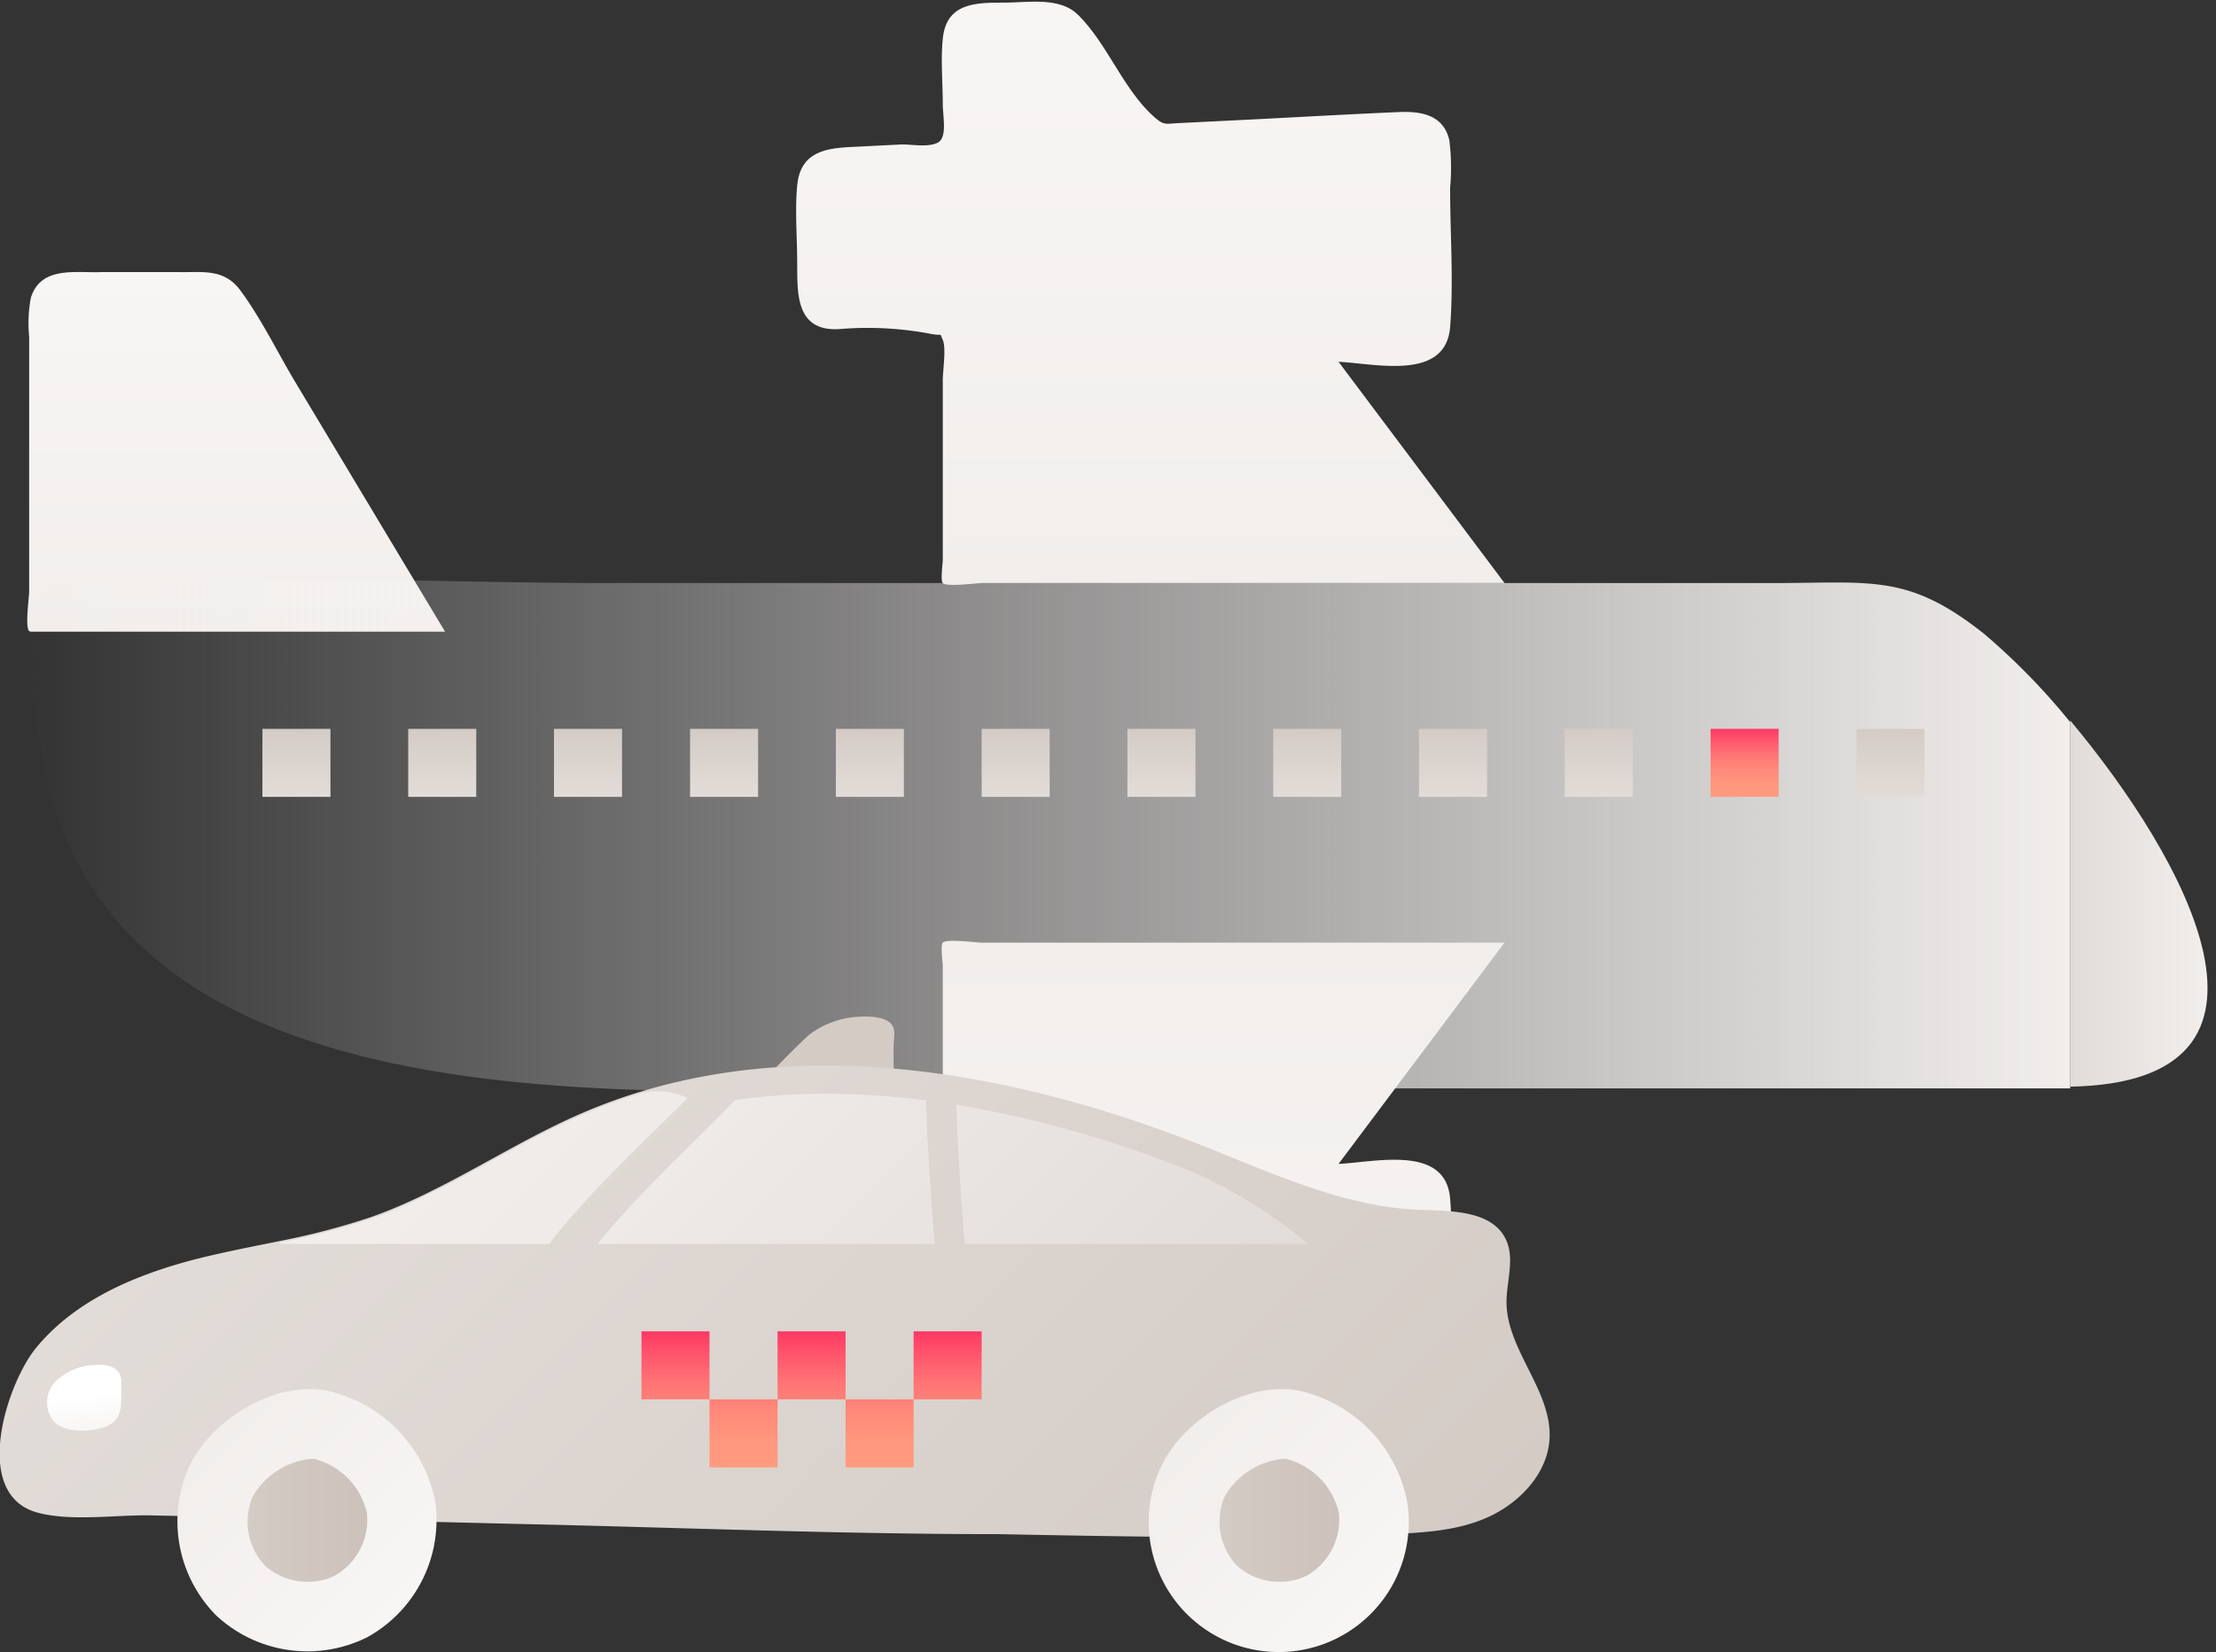 <svg id="Layer_1" data-name="Layer 1" xmlns="http://www.w3.org/2000/svg" xmlns:xlink="http://www.w3.org/1999/xlink" viewBox="0 0 228 170"><rect x="0" y="0" width="228" height="170" fill="#333333" stroke="none"/><defs><style>.cls-1{fill:url(#linear-gradient);}.cls-2{fill:url(#linear-gradient-2);}.cls-3{fill:url(#linear-gradient-3);}.cls-4{fill:url(#linear-gradient-4);}.cls-5{fill:url(#linear-gradient-5);}.cls-6{fill:url(#linear-gradient-6);}.cls-7{fill:url(#linear-gradient-7);}.cls-8{fill:url(#linear-gradient-8);}.cls-9{fill:url(#linear-gradient-9);}.cls-10{fill:url(#linear-gradient-10);}.cls-11{fill:url(#linear-gradient-11);}.cls-12{fill:url(#linear-gradient-12);}.cls-13{fill:url(#linear-gradient-13);}.cls-14{fill:url(#linear-gradient-14);}.cls-15{fill:url(#linear-gradient-15);}.cls-16{fill:url(#linear-gradient-16);}.cls-17{fill:url(#linear-gradient-17);}.cls-18{fill:url(#linear-gradient-18);}</style><linearGradient id="linear-gradient" x1="24.3" y1="65" x2="24.3" y2="27.98" gradientUnits="userSpaceOnUse"><stop offset="0" stop-color="#f1eeec"/><stop offset="1" stop-color="#f8f6f5"/></linearGradient><linearGradient id="linear-gradient-2" x1="213" y1="92.98" x2="227.13" y2="92.98" gradientUnits="userSpaceOnUse"><stop offset="0" stop-color="#e2dcd8"/><stop offset="1" stop-color="#f1eeec"/></linearGradient><linearGradient id="linear-gradient-3" x1="2.8" y1="85.95" x2="213" y2="85.95" gradientUnits="userSpaceOnUse"><stop offset="0" stop-color="#fffcfc" stop-opacity="0"/><stop offset="1" stop-color="#f1eeec"/></linearGradient><linearGradient id="linear-gradient-4" x1="118.38" y1="60.19" x2="118.38" y2="0.17" xlink:href="#linear-gradient"/><linearGradient id="linear-gradient-5" x1="118.38" y1="-6885.9" x2="118.38" y2="-6825.88" gradientTransform="matrix(1, 0, 0, -1, 0, -6729.07)" gradientUnits="userSpaceOnUse"><stop offset="0" stop-color="#f8f6f5"/><stop offset="1" stop-color="#f1eeec"/></linearGradient><linearGradient id="linear-gradient-6" x1="112.5" y1="82" x2="112.5" y2="75" gradientUnits="userSpaceOnUse"><stop offset="0" stop-color="#e2dcd8"/><stop offset="1" stop-color="#d4cbc5"/></linearGradient><linearGradient id="linear-gradient-7" x1="179.5" y1="82" x2="179.5" y2="75" gradientUnits="userSpaceOnUse"><stop offset="0" stop-color="#ff9b7f"/><stop offset="0.19" stop-color="#ff977e"/><stop offset="0.4" stop-color="#ff8a7a"/><stop offset="0.61" stop-color="#ff7575"/><stop offset="0.82" stop-color="#ff576c"/><stop offset="1" stop-color="#ff3864"/></linearGradient><linearGradient id="linear-gradient-8" x1="-2933.67" y1="-2883.24" x2="-2927.14" y2="-2883.24" gradientTransform="matrix(-0.09, -1, -1.28, 0.11, -3853.24, -2492.4)" xlink:href="#linear-gradient-6"/><linearGradient id="linear-gradient-9" x1="39.88" y1="102.37" x2="123.93" y2="186.42" xlink:href="#linear-gradient-6"/><linearGradient id="linear-gradient-10" x1="62.44" y1="104.7" x2="110.17" y2="152.43" gradientUnits="userSpaceOnUse"><stop offset="0" stop-color="#f1eeec"/><stop offset="1" stop-color="#e2dcd8"/></linearGradient><linearGradient id="linear-gradient-11" x1="78.03" y1="89.11" x2="125.76" y2="136.84" xlink:href="#linear-gradient-10"/><linearGradient id="linear-gradient-12" x1="42.98" y1="113.73" x2="115.19" y2="185.94" xlink:href="#linear-gradient-10"/><linearGradient id="linear-gradient-13" x1="22.13" y1="147.24" x2="40.97" y2="166.08" xlink:href="#linear-gradient"/><linearGradient id="linear-gradient-14" x1="25.42" y1="156.44" x2="37.76" y2="156.44" gradientUnits="userSpaceOnUse"><stop offset="0" stop-color="#d4cbc5"/><stop offset="1" stop-color="#cdc2bb"/></linearGradient><linearGradient id="linear-gradient-15" x1="122.13" y1="147.24" x2="140.97" y2="166.08" xlink:href="#linear-gradient"/><linearGradient id="linear-gradient-16" x1="125.42" y1="156.44" x2="137.76" y2="156.44" xlink:href="#linear-gradient-14"/><linearGradient id="linear-gradient-17" x1="-2962.64" y1="-2578.57" x2="-2956.01" y2="-2578.57" gradientTransform="matrix(-0.09, -1, -1, 0.09, -2815.35, -2582.19)" gradientUnits="userSpaceOnUse"><stop offset="0" stop-color="#f1eeec"/><stop offset="1" stop-color="#fff"/></linearGradient><linearGradient id="linear-gradient-18" x1="83.5" y1="151" x2="83.5" y2="137" xlink:href="#linear-gradient-7"/></defs><title>icons</title><path class="cls-1" d="M45.79,65,30.4,39.35c-1.87-3.12-3.54-6.6-5.71-9.52C23,27.6,20.82,28.05,18.32,28H10.4c-2.55.11-6.18-.67-7.22,2.62a13.94,13.94,0,0,0-.18,4V60.88c0,.55-.38,3.21-.08,3.95a.31.31,0,0,0,.29.17H45.79Z"/><path class="cls-2" d="M213,74.14v37.68C237.83,111.38,224.74,88.18,213,74.14Z"/><path class="cls-3" d="M213,74.31V112H99c-29.67,0-86.55,5.71-94.37-32.75-1.25-6.18-2.13-12.61-1.7-15.48.65-4.28,4-3.36,11.5-3.77,16-.88,32.25,0,48.25,0H182.19c10.45,0,14.07-1,21.91,5.19A68.43,68.43,0,0,1,213,74.31Z"/><path class="cls-4" d="M86.41,33.86a34.75,34.75,0,0,1,9.28.48c1.43.29.94-.19,1.31.64s0,3.15,0,4.2V57.62c0,.34-.25,2.12,0,2.38.41.42,3.48,0,4,0H154.8L137.72,37.23c3.81.18,11,2,11.48-3.55.37-4.72,0-9.62,0-14.35a22.83,22.83,0,0,0-.08-4.89c-.59-2.62-2.9-3-5.14-2.91-5.17.22-10.33.52-15.49.78l-7.25.36c-1.25.06-1.46.23-2.28-.46-3.33-2.8-4.95-7.65-8.07-10.71C109-.34,105.76.27,103.34.27c-2.92,0-6,0-6.34,3.75-.22,2.17,0,4.47,0,6.66,0,1.31.5,3.47-.52,4s-2.82.14-3.81.19l-5,.25c-2.81.13-5.34.55-5.65,4-.24,2.56,0,5.26,0,7.83C82.07,29.83,81.68,34.19,86.41,33.86Z"/><path class="cls-5" d="M86.41,123.14a34.75,34.75,0,0,0,9.28-.48c1.43-.29.94.19,1.31-.64s0-3.15,0-4.2V99.38c0-.34-.25-2.12,0-2.38.41-.42,3.48,0,4,0H154.8l-17.08,22.77c3.81-.18,11-2,11.48,3.55.37,4.72,0,9.62,0,14.35a22.83,22.83,0,0,1-.08,4.89c-.59,2.62-2.9,3-5.14,2.91-5.17-.22-10.33-.52-15.49-.78l-7.25-.36c-1.25-.06-1.46-.23-2.28.46-3.33,2.8-4.95,7.65-8.07,10.71-1.89,1.84-5.13,1.23-7.55,1.23-2.92,0-6,0-6.34-3.75-.22-2.17,0-4.47,0-6.66,0-1.31.5-3.47-.52-4s-2.82-.14-3.81-.19l-5-.25c-2.81-.13-5.34-.55-5.65-4-.24-2.56,0-5.26,0-7.83C82.07,127.17,81.68,122.81,86.41,123.14Z"/><path class="cls-6" d="M27,75h7v7H27Zm15,7h7V75H42Zm15,0h7V75H57Zm14,0h7V75H71Zm15,0h7V75H86Zm15,0h7V75h-7Zm15,0h7V75h-7Zm15,0h7V75h-7Zm15,0h7V75h-7Zm15,0h7V75h-7Zm30-7v7h7V75Z"/><rect class="cls-7" x="176" y="75" width="7" height="7"/><path class="cls-8" d="M92,106.74a2.24,2.24,0,0,0-.13-1.12c-.48-.92-2.07-1.07-3.36-1a9.22,9.22,0,0,0-5.27,1.87c-1.31,1.18-4.17,4.14-4.17,4.14l12.93.23S91.85,108.41,92,106.74Z"/><path class="cls-9" d="M159.43,148.05c-.19,3.53-3,6.51-6.18,8s-6.84,1.68-10.38,1.82c-13.38.53-26.78.25-40.17,0-16.58,0-33.2-.7-49.77-1.06L28,156.2l-12.44-.26c-3.57-.08-8.31.66-11.75-.3-6.81-1.9-3.12-13.31-.05-17,4-4.83,10.06-7.4,16.12-9,2.95-.76,5.95-1.33,8.93-1.94a74.17,74.17,0,0,0,9.29-2.43c7.66-2.69,14.38-7.54,21.84-10.75a56.58,56.58,0,0,1,6.07-2.21c18.62-5.62,39.43-1.66,57.74,5.59,7.3,2.89,14.63,6.34,22.48,6.6,3.25.11,7.32.11,8.71,3.05.94,2,.05,4.32.06,6.52C155.08,139,159.69,143.12,159.43,148.05Z"/><path class="cls-10" d="M95.27,113.23A81.58,81.58,0,0,0,85,112.55a67.88,67.88,0,0,0-9.36.64c-4.76,4.9-9.85,9.51-14.16,14.81h34.7C95.76,123.08,95.44,118.16,95.27,113.23Z"/><path class="cls-11" d="M99.25,128h35.34a50.2,50.2,0,0,0-11.9-7.41,116.42,116.42,0,0,0-24.3-6.92C98.57,118.46,98.87,123.23,99.25,128Z"/><path class="cls-12" d="M70.75,113c-4.44,4.42-10.46,10-14.23,15H28.75l.1-.14a74.17,74.17,0,0,0,9.29-2.43c7.66-2.69,14.38-7.54,21.84-10.75a56.58,56.58,0,0,1,6.07-2.21A7.27,7.27,0,0,1,70.75,113Z"/><path class="cls-13" d="M19.47,150.9a13.75,13.75,0,0,0,2.8,15.36,13.78,13.78,0,0,0,15.45,2.25,13.77,13.77,0,0,0,7.07-13.92,14.53,14.53,0,0,0-11.32-11.52C28.06,142.16,21.74,146.12,19.47,150.9Z"/><path class="cls-14" d="M31.69,162.77a6.51,6.51,0,0,1-4.44-1.67A6.63,6.63,0,0,1,26,154a7.81,7.81,0,0,1,5.92-3.87,1.87,1.87,0,0,1,.42,0,7.45,7.45,0,0,1,5.41,5.54,6.62,6.62,0,0,1-3.28,6.46,5.94,5.94,0,0,1-2.73.63Z"/><path class="cls-15" d="M119.47,150.9a13.38,13.38,0,1,0,25.32,3.69,14.53,14.53,0,0,0-11.32-11.52C128.06,142.16,121.74,146.12,119.47,150.9Z"/><path class="cls-16" d="M131.69,162.77a6.51,6.51,0,0,1-4.44-1.67A6.63,6.63,0,0,1,126,154a7.81,7.81,0,0,1,5.92-3.87,1.87,1.87,0,0,1,.42,0,7.45,7.45,0,0,1,5.41,5.54,6.62,6.62,0,0,1-3.28,6.46,5.94,5.94,0,0,1-2.73.63Z"/><path class="cls-17" d="M12.48,142.58a2.58,2.58,0,0,0-.13-1.11c-.39-.93-1.63-1.11-2.63-1a6.05,6.05,0,0,0-4.09,1.77,3.1,3.1,0,0,0,0,4.13c1.23,1.14,4,1,5.42.36C12.76,146,12.43,144.26,12.48,142.58Z"/><path class="cls-18" d="M73,137v7H66v-7Zm7,0v7h7v-7Zm14,0v7h7v-7ZM73,151h7v-7H73Zm14,0h7v-7H87Z"/></svg>